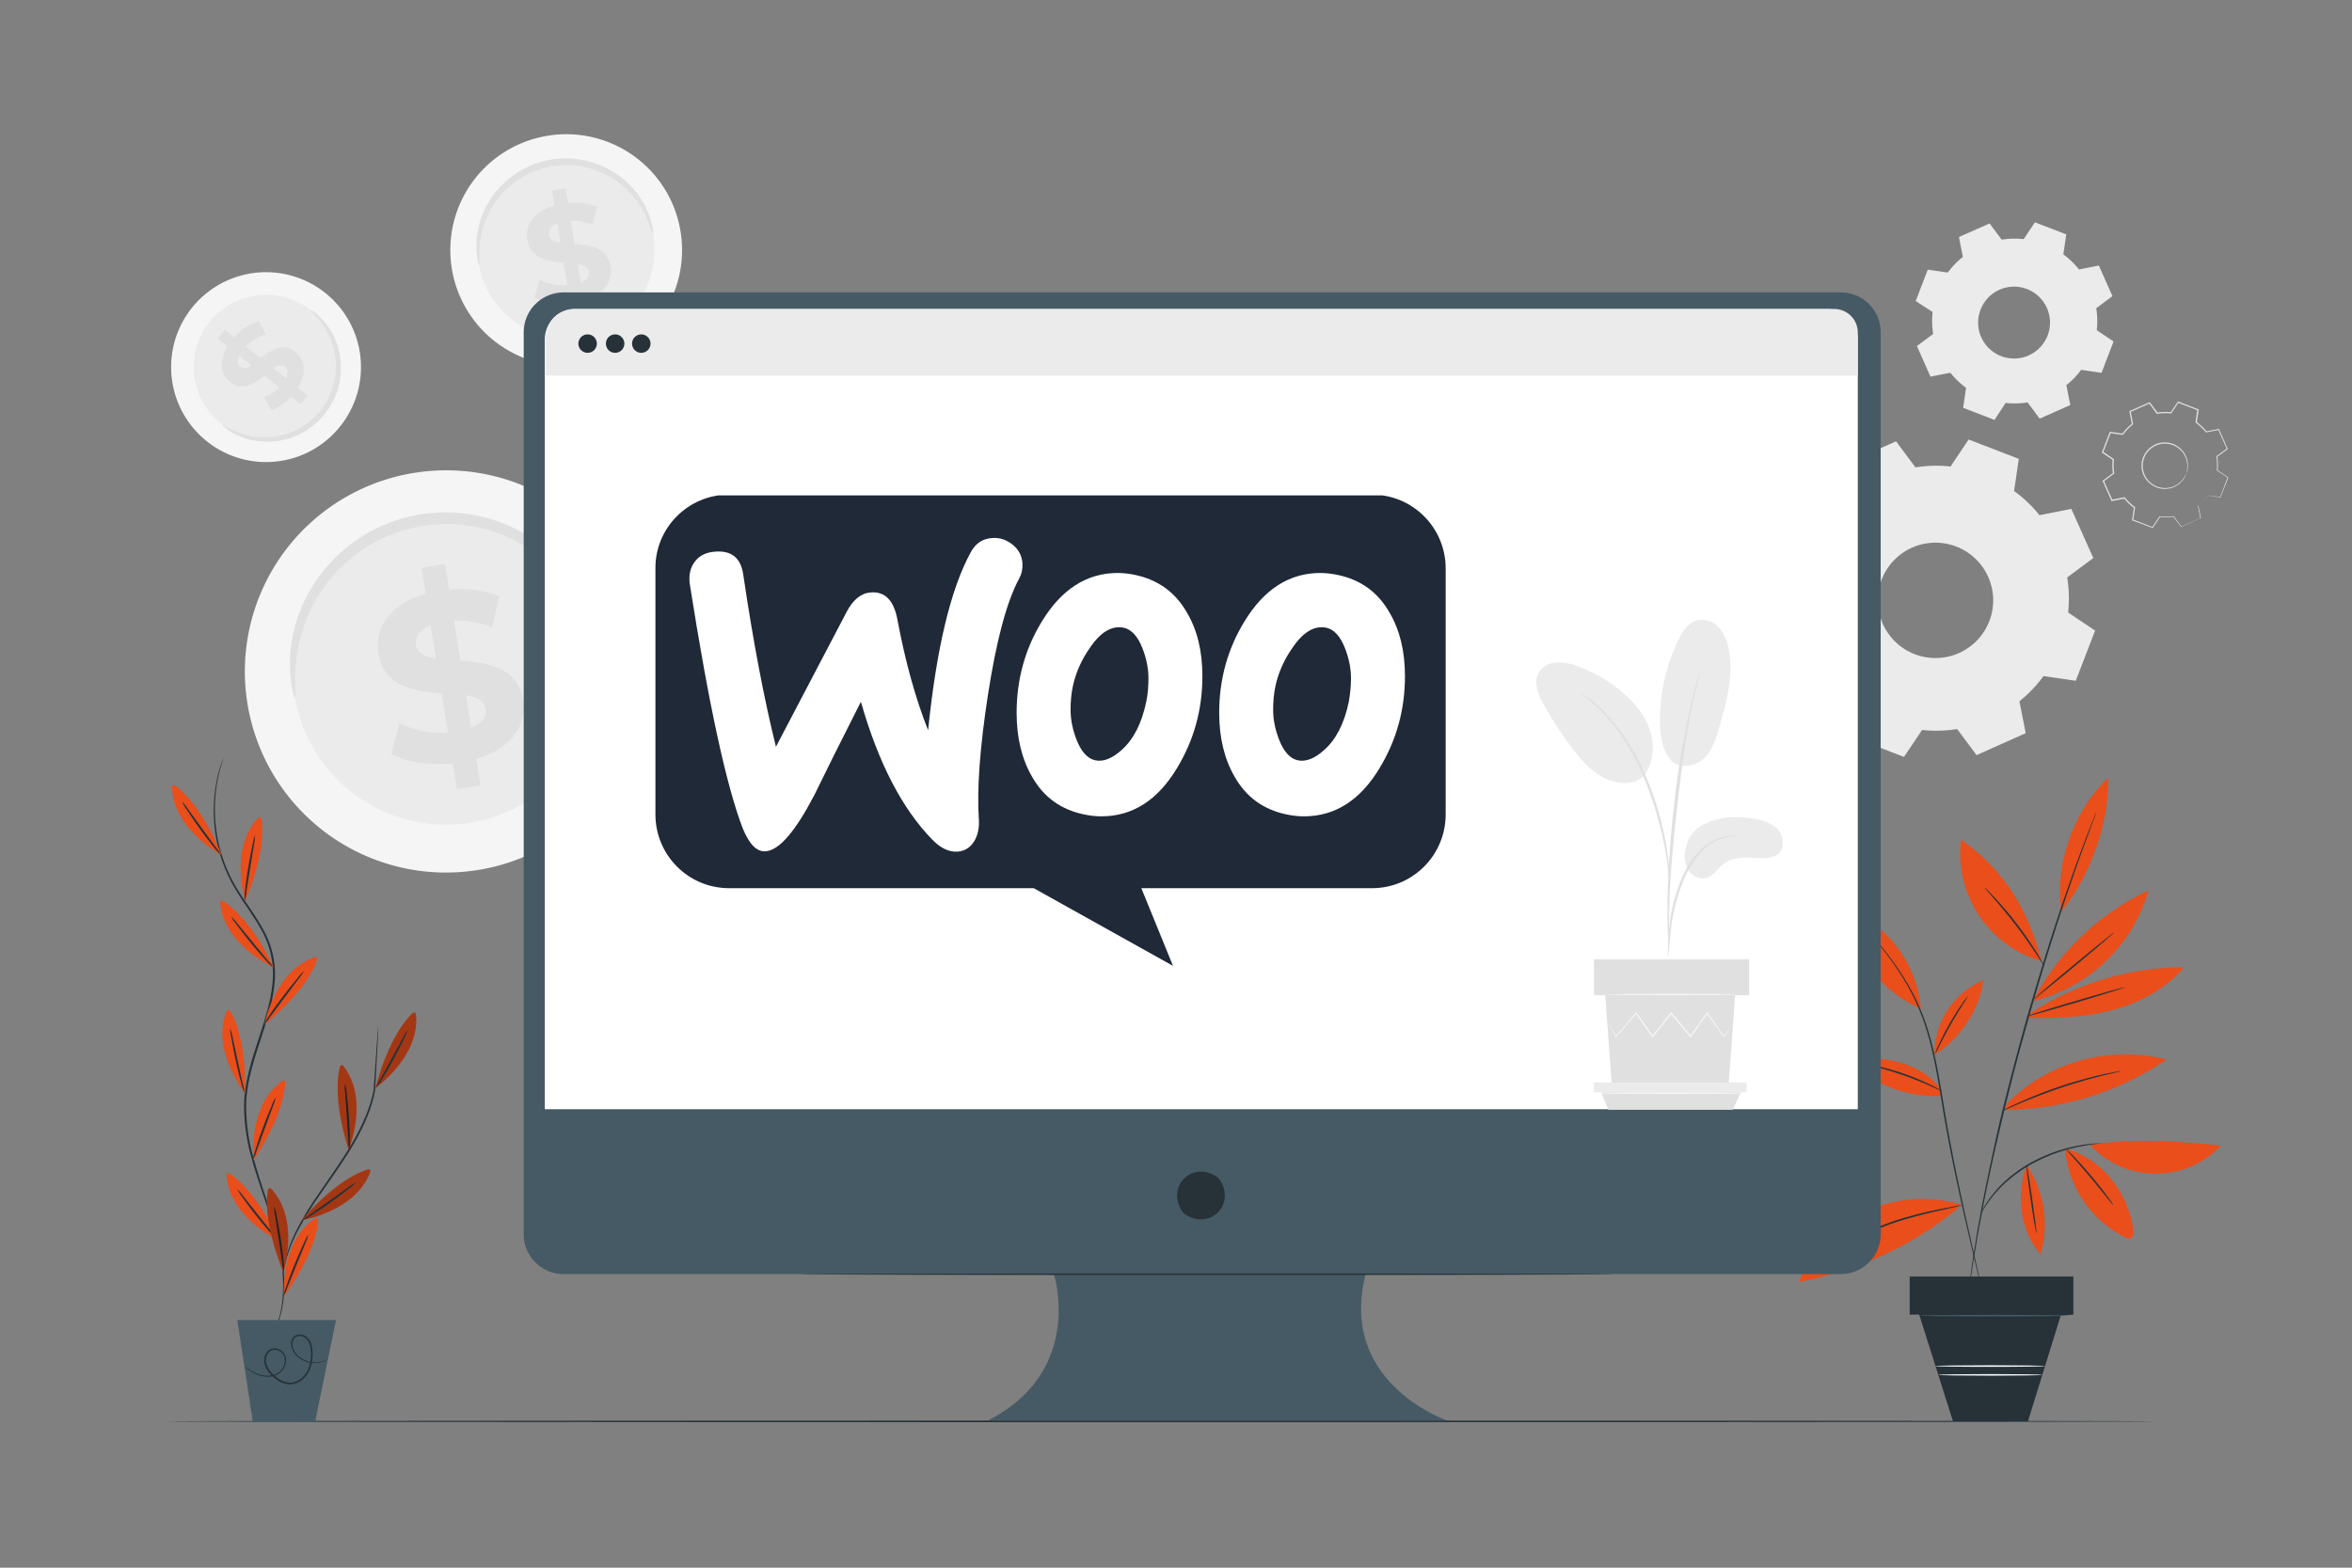 <svg width="750" height="500" fill="none" xmlns="http://www.w3.org/2000/svg"><rect width="100%" height="100%" fill="#808080" stroke="none"/><path d="M697.139 151.13a5.345 5.345 0 01-.78 1.62 7.327 7.327 0 01-7.34 3.08 7.383 7.383 0 01-3.55-1.69 7.085 7.085 0 01-1.4-1.62 6.856 6.856 0 01-.91-2 7.413 7.413 0 013.18-8.24 6.998 6.998 0 012-.91 7.43 7.43 0 013.037-.183 7.422 7.422 0 012.853 1.053 7.328 7.328 0 013.38 7.21 5.369 5.369 0 01-.51 1.72s.22-.61.35-1.74a7.276 7.276 0 00-1.07-4.6 7.093 7.093 0 00-5.92-3.33 6.663 6.663 0 00-2 .26 6.811 6.811 0 00-1.93.86 7.057 7.057 0 00-3 7.79 6.83 6.83 0 00.86 1.94 6.528 6.528 0 001.31 1.54 7.133 7.133 0 006.63 1.5 7.214 7.214 0 003.87-2.69c.69-.97.89-1.59.94-1.57z" fill="#E0E0E0"/><path d="M704.001 158h.25l.77.1 3 .4-.07.05c.61-1.63 1.42-3.76 2.39-6.34v.13l-3.4-2.27h-.06V150a16.27 16.27 0 00-.12-4.38v-.08l.06-.05 3.28-2.46v.18l-2.76-6.18.18.09-4 .8h-.1l-.07-.08a16.603 16.603 0 00-3.17-3l-.09-.06v-.11c.18-1.25.38-2.64.58-4l.12.2-6.32-2.43.23-.07-2.28 3.4-.06.1h-.12a16.451 16.451 0 00-4.36.11h-.12l-.08-.1-2.44-3.28.24.07-6.19 2.75.12-.23.79 4v.13l-.1.08a16.084 16.084 0 00-3 3.15l-.2.09h-.51l-.51-.07-1-.15-2-.3.22-.13c-.82 2.14-1.64 4.25-2.44 6.32l-.07-.24 3.39 2.28.11.07v.12a16.284 16.284 0 00.11 4.36v.12l-.1.07-3.28 2.45.06-.24c.94 2.11 1.85 4.18 2.74 6.19l-.21-.11 4-.79h.12l.07.09a16.616 16.616 0 003.15 3l.09.06v.11c-.21 1.39-.41 2.73-.6 4l-.11-.18 6.31 2.45-.19.06 2.29-3.4.05-.07h.09c1.458.159 2.93.126 4.38-.1h.08l.05.06 2.43 3.29h-.14l6.2-2.72-.06.1c-.3-1.61-.55-2.92-.76-4a16.877 16.877 0 002.39-2.3l.52-.63c.053-.149.13-.287.23-.41l-.15.23c-.1.15-.27.37-.5.65a15.72 15.72 0 01-2.35 2.37v-.07c.22 1.1.49 2.41.82 4v.08h-.07l-6.17 2.77h-.09l-.06-.08-2.43-3.15h.13a16.75 16.75 0 01-4.45.13l.14-.07-2.27 3.41-.07.1h-.12l-6.36-2.37h-.12v-.14c.19-1.31.38-2.66.58-4l.07.17a16.749 16.749 0 01-3.23-3.08l.18.07-4 .8h-.15l-.06-.14-2.75-6.19-.07-.15.13-.09 3.28-2.45-.08.19a16.615 16.615 0 01-.11-4.46l.09.19-3.4-2.28-.14-.09.06-.16c.8-2.073 1.61-4.18 2.43-6.32l.06-.15h.17l2 .3 1 .15.51.07h.55l-.2.09a16.714 16.714 0 013.08-3.24l-.07.2-.79-4v-.17l.15-.06 6.2-2.75.15-.06.09.13 2.45 3.28-.2-.08a16.855 16.855 0 014.47-.1l-.19.08 2.29-3.39.08-.13.15.05 6.31 2.45.14.05v.15c-.21 1.41-.41 2.79-.6 4l-.07-.17c1.21.881 2.296 1.92 3.23 3.09l-.17-.07 4-.78h.13v.12l2.73 6.2v.11l-.09.07-3.27 2.42.05-.13a17.1 17.1 0 01.1 4.44l-.06-.11 3.39 2.29.07.05v.08c-1 2.57-1.84 4.69-2.47 6.3h-.08l-3-.48-.77-.13-.23-.04z" fill="#E0E0E0"/><path fill-rule="evenodd" clip-rule="evenodd" d="M663.721 117.85a26.38 26.38 0 01-4.8 5l1.25 6.33-9.77 4.34-3.85-5.18c-2.315.37-4.67.427-7 .17l-3.55 5.41-10-3.85.93-6.38a26.163 26.163 0 01-5-4.81l-6.34 1.25-4.33-9.76 5.18-3.86a26.597 26.597 0 01-.18-7l-5.38-3.51 3.84-10 6.39.93a26.395 26.395 0 014.8-5l-1.25-6.34 9.77-4.33 3.86 5.18a26.117 26.117 0 017-.17l3.6-5.36 10 3.84-.94 6.38a26.525 26.525 0 015 4.81l6.33-1.25 4.33 9.76-5.17 3.86c.37 2.315.428 4.67.17 7l5.36 3.6-3.84 10-6.39-.93-.02-.13zM652.941 107a11.46 11.46 0 10-21.395-8.224A11.46 11.46 0 00652.941 107zm-1.28 108.58a41.754 41.754 0 01-7.71 8.09l2 10.17-15.67 7-6.2-8.32a41.71 41.71 0 01-11.17.29l-5.77 8.6-16-6.17 1.5-10.24a41.989 41.989 0 01-8.09-7.71l-10.17 2-7-15.67 8.31-6.2a41.708 41.708 0 01-.28-11.17l-8.61-5.77 6.17-16 10.25 1.5a41.748 41.748 0 017.71-8.1l-2-10.17 15.68-6.95 6.19 8.31a42.2 42.2 0 0111.18-.28l5.77-8.61 16 6.17-1.5 10.25a41.989 41.989 0 018.09 7.71l10.17-2 7 15.67-8.32 6.19a42.2 42.2 0 01.29 11.18l8.6 5.77-6.17 16-10.25-1.5v-.04zm-17.31-17.48a18.395 18.395 0 00-4.483-19.949 18.399 18.399 0 10-19.297 30.499 18.397 18.397 0 0023.78-10.55z" fill="#EBEBEB"/><path d="M217.1 74.37a36.947 36.947 0 01-38.424 42.298 36.952 36.952 0 01-22.873-64.346A36.953 36.953 0 01175.23 43.2a36.9 36.9 0 0141.87 31.17z" fill="#F5F5F5"/><path d="M208.4 75.63a28.154 28.154 0 01-13.407 28.287 28.164 28.164 0 01-31.263-1.58 28.164 28.164 0 01-10.488-29.495A28.168 28.168 0 01176.49 51.88a28.13 28.13 0 0131.91 23.75z" fill="#EBEBEB"/><path d="M208.261 74.76c-.17 0-.46-1.17-1.22-3.24a30.013 30.013 0 00-4.46-8.08 28.104 28.104 0 00-10.58-8.33 26.697 26.697 0 00-3.67-1.35 25.693 25.693 0 00-4-.85 27.844 27.844 0 00-4.21-.25 31.719 31.719 0 00-4.32.42 30.205 30.205 0 00-4.21 1.1 27.309 27.309 0 00-3.87 1.68 25.13 25.13 0 00-3.43 2.14 26.207 26.207 0 00-3 2.53 28.377 28.377 0 00-4.47 5.69 29.251 29.251 0 00-2.57 5.78 29.828 29.828 0 00-1.4 9.11c0 2.2.14 3.43 0 3.46-.14.03-.55-1.16-.81-3.42a26.036 26.036 0 01.77-9.58 28.341 28.341 0 017.12-12.44 28.604 28.604 0 016.81-5.13 29.926 29.926 0 014.16-1.85 28.913 28.913 0 0113.75-1.33 26.86 26.86 0 014.28 1 28.23 28.23 0 013.92 1.52 29.461 29.461 0 016.47 4.24 28.444 28.444 0 014.49 5 26.02 26.02 0 014 8.73c.56 2.17.58 3.43.45 3.45z" fill="#E0E0E0"/><path d="M186.1 95.84l.78 4.85-4.33.69-.75-4.71c-4.32.42-8.65-.26-11.32-1.74l1.52-5.66a17.602 17.602 0 008.89 1.73l-1.16-7.22c-5-.4-10.6-1.14-11.59-7.32-.73-4.59 2-9 8.67-10.93l-.77-4.8 4.33-.69.75 4.71a19.7 19.7 0 019.2 1.24L189 71.65a17.998 17.998 0 00-7-1.19l1.17 7.35c5 .36 10.51 1.11 11.49 7.21.76 4.5-1.9 8.92-8.56 10.82zm-7.38-18.42l-1-6.14c-2.21.89-2.91 2.29-2.68 3.72.23 1.43 1.68 2.12 3.68 2.42zm9.1 9.23c-.24-1.51-1.62-2.13-3.59-2.48l1 6c2.04-.86 2.77-2.17 2.59-3.52z" fill="#E0E0E0"/><path d="M205.67 204.77a64.136 64.136 0 01-30.535 64.434 64.142 64.142 0 01-93.35-33.566A64.138 64.138 0 01133 150.68a64.06 64.06 0 0172.67 54.09z" fill="#F5F5F5"/><path d="M190.569 207a48.88 48.88 0 11-55.38-41.23 48.828 48.828 0 0155.38 41.23z" fill="#EBEBEB"/><path d="M190.34 205.46c-.29 0-.81-2-2.13-5.64a51.885 51.885 0 00-7.73-14 50.397 50.397 0 00-7.68-7.82 49.427 49.427 0 00-10.68-6.6 44.54 44.54 0 00-6.37-2.35 45.384 45.384 0 00-6.92-1.47 46.408 46.408 0 00-7.31-.43 52.263 52.263 0 00-7.51.73 51.516 51.516 0 00-7.3 1.9 47.08 47.08 0 00-6.72 2.91 45.944 45.944 0 00-6 3.77 45.272 45.272 0 00-5.17 4.4 49.02 49.02 0 00-7.75 9.87 50.314 50.314 0 00-4.51 10 52.128 52.128 0 00-2.43 15.81c0 3.83.24 6 0 6s-1-2-1.4-5.94A45.21 45.21 0 0194 200a48.941 48.941 0 0112.36-21.58 46.465 46.465 0 015.47-4.83 46.962 46.962 0 016.4-4.13 50.665 50.665 0 017.23-3.21 50.51 50.51 0 0116-2.83c2.64-.035 5.278.139 7.89.52a49.996 49.996 0 0114.23 4.33 48.931 48.931 0 0119 16 45.09 45.09 0 017 15.16c.95 3.8.97 5.99.76 6.03z" fill="#E0E0E0"/><path d="M151.861 242.05l1.35 8.41-7.5 1.2-1.31-8.18c-7.51.74-15-.44-19.65-3l2.66-9.82a30.646 30.646 0 0015.41 3l-2-12.54c-8.65-.69-18.4-2-20.12-12.71-1.28-8 3.41-15.71 15.05-19l-1.33-8.33 7.51-1.21 1.3 8.19c5.71-.45 11.42.17 16 2.13l-2.27 9.84a31.183 31.183 0 00-12.15-2.03l2 12.76c8.65.62 18.25 1.93 19.94 12.51 1.25 7.8-3.33 15.47-14.89 18.78zm-12.81-32l-1.71-10.66c-3.83 1.54-5.06 4-4.66 6.45.4 2.45 2.9 3.72 6.37 4.24v-.03zm15.81 16c-.43-2.63-2.83-3.7-6.24-4.31l1.66 10.35c3.62-1.37 4.96-3.59 4.58-5.99v-.05z" fill="#E0E0E0"/><path d="M65.75 140.58a30.272 30.272 0 01-.214-46.817 30.27 30.27 0 0142.744 42.467 30.215 30.215 0 01-32.107 9.874 30.224 30.224 0 01-10.423-5.524z" fill="#F5F5F5"/><path d="M70.3 135a23.068 23.068 0 01-.153-35.679 23.07 23.07 0 0132.573 32.369 22.994 22.994 0 01-15.523 8.387A22.991 22.991 0 0170.3 135z" fill="#EBEBEB"/><path d="M70.86 135.46c.09-.12.94.45 2.54 1.28a24.712 24.712 0 007.16 2.41 23.13 23.13 0 0011-.82 23.421 23.421 0 005.84-2.91 21.96 21.96 0 002.681-2.18 24.12 24.12 0 002.38-2.65 24.653 24.653 0 001.94-3 21.992 21.992 0 001.4-3.16c.382-1.048.68-2.125.89-3.22.212-1.048.343-2.111.39-3.18a23.002 23.002 0 00-.45-5.9 23.387 23.387 0 00-1.63-4.93 24.793 24.793 0 00-4.19-6.28c-1.22-1.33-2-2-1.9-2.11.9.365 1.711.917 2.38 1.62a21.293 21.293 0 014.83 6.22 23.2 23.2 0 011.94 5.15c.771 3.185.87 6.495.29 9.72a23.218 23.218 0 01-2.41 6.9 24.67 24.67 0 01-2.08 3.23 24.979 24.979 0 01-2.57 2.85 24.487 24.487 0 01-2.91 2.34 22.678 22.678 0 01-3.12 1.78c-1.036.5-2.109.918-3.21 1.25a23.16 23.16 0 01-11.73.5 21.382 21.382 0 01-7.27-3c-1.54-1.08-2.25-1.83-2.19-1.91z" fill="#E0E0E0"/><path d="M72.58 110.45L69.43 108l2.23-2.81 3.07 2.43a16.997 16.997 0 017.79-5.22l2.21 4.26a14.548 14.548 0 00-6.32 3.88l4.69 3.72c3.24-2.52 7-5.18 11.06-2 3 2.37 3.82 6.56.81 11.4l3.12 2.48-2.23 2.81-3.06-2.43a16.334 16.334 0 01-6.24 4.35l-2.35-4.15a14.873 14.873 0 004.88-3.14l-4.78-3.79c-3.21 2.54-7 5.14-10.93 2-2.93-2.36-3.76-6.5-.8-11.34zm14.66 7l4 3.17c.84-1.76.49-3-.43-3.73-.92-.73-2.2-.32-3.57.6v-.04zM76.63 117c1 .78 2.16.39 3.54-.49l-3.88-3.07c-.8 1.61-.56 2.81.34 3.56z" fill="#E0E0E0"/><path d="M686.469 453.34c0 .14-141.7.26-316.45.26s-316.49-.12-316.49-.26 141.67-.26 316.49-.26c174.82 0 316.45.12 316.45.26zM86.61 426.4c.047-.159.111-.313.19-.46.15-.33.36-.76.62-1.32a33.992 33.992 0 001.82-5.28c1.2-4.7 1.62-11.87-.16-20.4a109.371 109.371 0 00-3.78-13.7c-1.6-4.86-3.46-10-5-15.6a60.351 60.351 0 01-2.46-17.93c.23-6.35 2.11-12.68 4.17-19s4.2-12.49 4.83-18.7a28.46 28.46 0 00-3.42-17.26c-2.74-5-6.18-9.34-8.75-13.81a48.112 48.112 0 01-5.26-13.27 49.4 49.4 0 01-.33-20.56 38.375 38.375 0 012.14-7.27 2 2 0 01-.12.49c-.11.34-.25.8-.44 1.39a51.06 51.06 0 00-1.33 5.44 50 50 0 00.53 20.41 47.861 47.861 0 005.28 13.1c2.57 4.41 6 8.7 8.81 13.8a29 29 0 013.55 17.63c-.64 6.31-2.79 12.52-4.84 18.83-2.05 6.31-3.93 12.56-4.16 18.8a60.114 60.114 0 002.4 17.75c1.49 5.55 3.33 10.71 4.91 15.59a108.94 108.94 0 013.73 13.78c1.73 8.59 1.23 15.84-.06 20.55a31.304 31.304 0 01-1.94 5.28c-.29.54-.51 1-.68 1.29-.072.15-.155.294-.25.43z" fill="#263238"/><path d="M78.19 287.37s-5.19-16.72 4.15-26.51a.576.576 0 01.86.003.58.58 0 01.14.287c.49 2.76 1.12 11.17-5.15 26.22z" fill="#E94E1B"/><path d="M81.32 266.43a15.27 15.27 0 01-.35 3.09c-.35 2.12-.75 4.62-1.2 7.37-.45 2.75-.83 5.25-1.17 7.37a15.808 15.808 0 01-.55 3.05 13 13 0 01.09-3.1c.18-1.91.51-4.54 1-7.43.49-2.89 1-5.48 1.38-7.35.155-1.026.423-2.032.8-3z" fill="#263238"/><path d="M84.33 326.79s3.19-17.22 16.06-21.49a.578.578 0 01.748.406.588.588 0 01-.008.314c-.85 2.68-4.23 10.4-16.8 20.77z" fill="#E94E1B"/><path d="M96.88 309.75a15.002 15.002 0 01-1.75 2.56l-4.5 6-4.48 6a16.893 16.893 0 01-1.92 2.44c.402-.959.919-1.866 1.54-2.7 1-1.61 2.57-3.78 4.34-6.1s3.42-4.39 4.66-5.85a13.524 13.524 0 012.11-2.35z" fill="#263238"/><path d="M80.85 370s-1.94-17.42 9.15-25.24a.583.583 0 01.607-.044.579.579 0 01.312.524c-.06 2.76-1.05 11.17-10.07 24.76z" fill="#E94E1B"/><path d="M87.92 350a15.859 15.859 0 01-.94 3l-2.57 7-2.56 7a17.488 17.488 0 01-1.12 2.89c.1-1.024.33-2.032.68-3 .53-1.84 1.37-4.36 2.38-7.1 1.01-2.74 2-5.19 2.76-6.95a13.26 13.26 0 011.37-2.84z" fill="#263238"/><path d="M90.54 413.44s-1.32-17.47 9.999-24.88a.578.578 0 01.9.5c-.1 2.8-1.39 11.13-10.9 24.38z" fill="#E94E1B"/><path d="M98.319 393.75a15.702 15.702 0 01-1 2.93c-.82 2-1.77 4.33-2.83 6.91l-2.8 6.92a17.23 17.23 0 01-1.23 2.84 13.37 13.37 0 01.79-3c.6-1.82 1.52-4.31 2.64-7 1.12-2.69 2.18-5.12 3-6.85a14.21 14.21 0 011.43-2.75z" fill="#263238"/><path d="M70.67 272.68S55.15 264.57 54.85 251a.578.578 0 01.602-.596c.106.004.21.037.298.096 2.31 1.62 8.7 7.11 14.92 22.18z" fill="#E94E1B"/><path d="M58.07 255.68a15.36 15.36 0 011.93 2.43l4.38 6.05 4.39 6a16.89 16.89 0 011.77 2.55 12.81 12.81 0 01-2.13-2.26c-1.23-1.47-2.85-3.57-4.56-5.94-1.71-2.37-3.19-4.56-4.23-6.17a13.857 13.857 0 01-1.55-2.66z" fill="#263238"/><path d="M87.34 308.58s-16-7.15-17.11-20.66a.58.58 0 01.87-.55c2.4 1.45 9.12 6.55 16.24 21.21z" fill="#E94E1B"/><path d="M73.73 292.37a16.457 16.457 0 012.08 2.31l4.73 5.77c1.78 2.15 3.39 4.1 4.75 5.76a15.703 15.703 0 011.92 2.44 13.837 13.837 0 01-2.21-2.13c-1.32-1.4-3.07-3.39-4.91-5.65-1.84-2.26-3.47-4.36-4.6-5.91a13.675 13.675 0 01-1.76-2.59z" fill="#263238"/><path d="M78.14 348.62s-11-13.65-5.82-26.18a.575.575 0 01.471-.339.581.581 0 01.53.239c1.5 2.39 5.16 9.98 4.82 26.28z" fill="#E94E1B"/><path d="M73.41 328c.362.972.63 1.977.8 3 .45 2.1 1 4.57 1.58 7.3.58 2.73 1.14 5.19 1.61 7.29.288.98.489 1.984.6 3a12.902 12.902 0 01-1-2.93c-.54-1.84-1.19-4.41-1.8-7.26-.61-2.85-1.1-5.46-1.4-7.35a13.934 13.934 0 01-.39-3.05z" fill="#263238"/><path d="M89 395.74s-15.87-7.42-16.77-20.94a.58.58 0 01.89-.54c2.39 1.49 9.02 6.74 15.88 21.48z" fill="#E94E1B"/><path d="M75.68 379.31a15.19 15.19 0 012 2.34l4.64 5.85 4.68 5.84a17.21 17.21 0 011.88 2.46 12.318 12.318 0 01-2.23-2.16c-1.3-1.42-3-3.44-4.82-5.73-1.82-2.29-3.39-4.42-4.49-6a14.263 14.263 0 01-1.66-2.6zm44.939-52.43c.015.13.015.261 0 .39v1.12c0 1.05-.11 2.47-.19 4.25-.2 3.73-.49 8.93-.83 15.16-1.13 6.33-4.36 13.36-8.7 20.18-3.18 5-6.51 9.59-9.39 13.84a97.317 97.317 0 00-7 11.63 48.822 48.822 0 00-3.3 8.54c-.28 1.05-.49 1.86-.61 2.42a4.275 4.275 0 01-.23.84c.004-.292.038-.584.1-.87.08-.56.25-1.39.5-2.45a44.68 44.68 0 013.12-8.68 92.544 92.544 0 017-11.77c2.86-4.28 6.17-8.85 9.34-13.85 4.31-6.79 7.52-13.7 8.7-19.94.44-6.22.8-11.42 1.07-15.15.14-1.76.25-3.18.34-4.23 0-.45.08-.81.11-1.12.03-.31-.05-.31-.03-.31z" fill="#263238"/><path d="M111.17 366.71s6.72-16.17-1.73-26.77a.584.584 0 00-.56-.198.59.59 0 00-.44.398c-.76 2.7-2.15 11.02 2.73 26.57z" fill="#E94E1B"/><path d="M109.999 345.58c.288.998.466 2.024.53 3.06.24 1.9.51 4.54.71 7.45.2 2.91.31 5.56.31 7.48a12.207 12.207 0 01-.19 3.1 17.398 17.398 0 01-.27-3.09c-.15-2.14-.31-4.66-.5-7.44-.19-2.78-.37-5.31-.52-7.45a15.323 15.323 0 01-.07-3.11z" fill="#263238"/><path d="M111.17 366.71s6.72-16.17-1.73-26.77a.584.584 0 00-.56-.198.59.59 0 00-.44.398c-.76 2.7-2.15 11.02 2.73 26.57z" fill="#000" opacity=".3"/><path d="M90.36 405.69s5.39-16.67-3.9-26.54a.566.566 0 00-.59-.182.567.567 0 00-.41.462c-.52 2.75-1.23 11.15 4.9 26.26z" fill="#E94E1B"/><path d="M87.43 384.73a13.7 13.7 0 01.78 3c.39 1.88.87 4.48 1.31 7.37.44 2.89.76 5.52.91 7.43.147 1.03.17 2.074.07 3.11a16.456 16.456 0 01-.53-3.06c-.31-2.13-.69-4.62-1.1-7.38-.41-2.76-.8-5.26-1.12-7.39a15.394 15.394 0 01-.32-3.08z" fill="#263238"/><path d="M90.36 405.69s5.39-16.67-3.9-26.54a.566.566 0 00-.59-.182.567.567 0 00-.41.462c-.52 2.75-1.23 11.15 4.9 26.26z" fill="#000" opacity=".3"/><path d="M119.73 347s14.35-10.05 12.9-23.52a.578.578 0 00-.708-.546.58.58 0 00-.292.166c-2.05 1.83-7.63 8.1-11.9 23.9z" fill="#E94E1B"/><path d="M119.73 347s14.35-10.05 12.9-23.52a.578.578 0 00-.708-.546.58.58 0 00-.292.166c-2.05 1.83-7.63 8.1-11.9 23.9z" fill="#000" opacity=".3"/><path d="M130 328.46a13.872 13.872 0 01-1.19 2.87c-.82 1.73-2 4.09-3.39 6.66-1.39 2.57-2.73 4.86-3.76 6.48a12.786 12.786 0 01-1.82 2.52c.39-.957.866-1.877 1.42-2.75l3.58-6.56 3.56-6.56a15.18 15.18 0 011.6-2.66z" fill="#263238"/><path d="M96.15 389.17s17.3-2.7 21.94-15.44a.58.58 0 00-.7-.76c-2.7.77-10.52 3.92-21.24 16.2z" fill="#E94E1B"/><path d="M96.15 389.17s17.3-2.7 21.94-15.44a.58.58 0 00-.7-.76c-2.7.77-10.52 3.92-21.24 16.2z" fill="#000" opacity=".3"/><path d="M113.54 377.11a14.95 14.95 0 01-2.33 2.05c-1.5 1.19-3.61 2.79-6 4.49-2.39 1.7-4.58 3.16-6.22 4.16a12.799 12.799 0 01-2.75 1.46 16.652 16.652 0 012.5-1.85l6.09-4.31 6.09-4.32a14.52 14.52 0 012.62-1.68z" fill="#263238"/><path d="M75.67 421.01l4.97 32.56 19.82-.03 6.68-32.53H75.67z" fill="#455A64"/><path d="M104.229 433.57s0 .05-.17.12a3.834 3.834 0 01-.52.3 7.334 7.334 0 01-2.21.66 8.154 8.154 0 01-3.65-.34 7.666 7.666 0 01-3.92-2.85 5.521 5.521 0 01-.92-2.72 2.997 2.997 0 011.35-2.8 3.206 3.206 0 013.32.27 4.9 4.9 0 011.9 3c.26 1.208.344 2.448.25 3.68a12.478 12.478 0 01-.81 3.76 8.215 8.215 0 01-2.3 3.28 6.349 6.349 0 01-3.81 1.59 6.936 6.936 0 01-4-1.15 12.004 12.004 0 01-3-2.67 6.571 6.571 0 01-1.5-3.58 4.144 4.144 0 011.41-3.45 3.187 3.187 0 013.51-.21 3.751 3.751 0 012 2.65 5.083 5.083 0 01-2.51 5.15 6.915 6.915 0 01-4.78.69 10.587 10.587 0 01-3.41-1.33 18.186 18.186 0 01-1.91-1.29 3.799 3.799 0 01-.61-.52c.236.124.46.268.67.43.44.29 1.08.72 2 1.2 1.058.582 2.203.991 3.39 1.21a6.748 6.748 0 004.54-.73 4.708 4.708 0 002.26-4.73 3.317 3.317 0 00-1.8-2.32 2.729 2.729 0 00-3 .18 3.66 3.66 0 00-1.2 3 5.999 5.999 0 001.4 3.28 11.475 11.475 0 002.83 2.54 6.443 6.443 0 003.68 1.13 5.908 5.908 0 003.49-1.46 7.75 7.75 0 002.16-3.07c.446-1.149.71-2.36.78-3.59.095-1.181.021-2.37-.22-3.53a4.38 4.38 0 00-1.68-2.71 2.759 2.759 0 00-2.83-.28 2.558 2.558 0 00-1.15 2.39 5.16 5.16 0 00.82 2.53 7.4 7.4 0 003.7 2.77 8.005 8.005 0 003.52.42 9.156 9.156 0 002.93-.9z" fill="#263238"/><path d="M639.999 351.92a53.387 53.387 0 0150.9-14 92.66 92.66 0 01-51.46 16.08m17.86-63.21c-2.12-15 3.71-31.87 14.94-42.77.37 14.86-5.91 31.59-14.94 42.77zm-8.979 28.33A80.12 80.12 0 01685.1 284a50.499 50.499 0 01-36.92 35.31m-1.721 5.28c9.06.25 18.23-.06 27-2.38s17.15-6.78 23-13.71a90.146 90.146 0 00-49.83 15.21m4.43-17.13c-4.6-17.23-12.18-29.15-25.73-38.81a35.816 35.816 0 005.699 24.156 35.815 35.815 0 0020.031 14.654zM616.87 336.3a25.496 25.496 0 0115.49-23.62c-.75 8.9-7.74 19.19-15.49 23.62zm-4.329-14.53a37.996 37.996 0 00-7.72-19.843 37.994 37.994 0 00-17.18-12.577c3.13 14.4 11.45 26.39 24.9 32.42zm6.519 25.79c-3.19-4.57-8.41-7.41-13.8-8.82-5.39-1.41-11-1.54-16.61-1.66a38.818 38.818 0 0030 12.49m6.88 34.72a42.551 42.551 0 00-51.94 24.61c18.87-3.58 37.49-12 51.94-24.61zm20.71-12.76c-3.13 9.26-2.53 20.46 4.44 28.45a33.995 33.995 0 00-4.44-28.45zm12.24-5.15a34.86 34.86 0 0019.25 28.28 2.14 2.14 0 001.7.28c.85-.34.93-1.5.83-2.41-1.37-11.87-10.16-23.35-21.78-26.15zm8-1.2a28.574 28.574 0 0041.75.21c-13.27-1.45-28.59-2.42-41.75-.21z" fill="#E94E1B"/><path d="M668.46 259.07a1.676 1.676 0 01-.12.39l-.4 1.12c-.38 1-.92 2.46-1.6 4.3-.68 1.84-1.54 4.15-2.5 6.82-.48 1.33-1 2.75-1.54 4.26l-1.65 4.8c-2.35 6.72-5 14.79-7.78 23.77-2.78 8.98-5.68 18.93-8.54 29.41-2.86 10.48-5.32 20.54-7.45 29.71-2.13 9.17-3.85 17.47-5.13 24.48-.33 1.75-.65 3.41-.94 5-.29 1.59-.52 3.07-.76 4.46-.48 2.79-.89 5.19-1.17 7.16-.28 1.97-.53 3.47-.7 4.54-.08.49-.14.88-.19 1.17-.05.29-.08.4-.08.4a2.056 2.056 0 010-.4c0-.29.08-.69.14-1.19.14-1.06.35-2.59.6-4.55s.63-4.38 1.09-7.17c.22-1.4.46-2.89.72-4.48.26-1.59.59-3.25.91-5 1.24-7 3-15.32 5-24.51 2-9.19 4.6-19.24 7.42-29.74 2.82-10.5 5.79-20.43 8.58-29.42 2.79-8.99 5.49-17 7.89-23.75l1.69-4.79c.56-1.5 1.08-2.92 1.58-4.25 1-2.66 1.83-4.94 2.57-6.79.74-1.85 1.29-3.26 1.69-4.26l.45-1.11c.16-.25.21-.38.22-.38z" fill="#263238"/><path d="M595.561 297s.08.07.23.21l.63.67c.56.59 1.36 1.48 2.36 2.64a93.181 93.181 0 017.82 10.48 70.155 70.155 0 018.17 17.48c2.19 7 3.55 14.87 4.9 23.14 2.7 16.55 6 31.37 8.41 42.09 1.2 5.34 2.18 9.66 2.87 12.69.33 1.48.58 2.64.77 3.46.07.37.14.67.18.9.028.101.044.205.05.31a1.51 1.51 0 01-.1-.3c-.06-.23-.14-.52-.23-.89-.21-.82-.5-2-.86-3.43-.73-3-1.76-7.34-3-12.66-2.49-10.7-5.86-25.52-8.56-42.09-1.35-8.27-2.7-16.15-4.85-23.08a70.476 70.476 0 00-8-17.43 99.233 99.233 0 00-7.66-10.48c-1-1.19-1.75-2.09-2.28-2.7l-.6-.7a1.618 1.618 0 01-.25-.31zm74.879 67.61a1.55 1.55 0 01-.48.09l-1.37.15-1 .1-1.18.18c-.84.12-1.8.25-2.85.48l-1.64.33-1.77.44c-1.23.28-2.5.73-3.85 1.14a56.152 56.152 0 00-8.4 3.7 47.123 47.123 0 00-7.54 5.24 35.003 35.003 0 00-2.89 2.77 31.915 31.915 0 00-2.29 2.64 27.517 27.517 0 00-1.69 2.33c-.428.59-.815 1.208-1.16 1.85l-.71 1.19a1.837 1.837 0 01-.27.4c.038-.158.098-.309.18-.45l.63-1.24c.312-.661.677-1.296 1.09-1.9a24.707 24.707 0 011.65-2.4 28.538 28.538 0 012.26-2.71 37.238 37.238 0 012.89-2.84 46.362 46.362 0 017.6-5.32 54.267 54.267 0 018.5-3.71c1.37-.4 2.65-.83 3.9-1.1l1.78-.42 1.67-.3c1.06-.21 2-.31 2.88-.4l1.18-.14h1l1.39-.06c.161-.031.325-.045.49-.04zm3.779-67.25c-.305.336-.64.644-1 .92l-2.73 2.37c-2.32 2-5.55 4.69-9.13 7.67-3.58 2.98-6.86 5.64-9.24 7.56l-2.83 2.24c-.335.29-.696.548-1.08.77.299-.342.634-.65 1-.92l2.74-2.37c2.32-2 5.55-4.7 9.13-7.67 3.58-2.97 6.85-5.64 9.23-7.56l2.84-2.24a6.381 6.381 0 011.07-.77zm3.26 17.55c0 .14-6.93 2.32-15.56 4.87-8.63 2.55-15.67 4.51-15.71 4.37-.04-.14 6.93-2.31 15.57-4.86 8.64-2.55 15.66-4.51 15.7-4.38zm-25.729-6.99a5.997 5.997 0 01-.72-1l-1.84-2.8c-1.55-2.35-3.77-5.57-6.38-9-2.61-3.43-5.14-6.41-7-8.54-.88-1-1.62-1.84-2.2-2.52a5.4 5.4 0 01-.78-1c.336.243.644.521.92.83.57.55 1.36 1.38 2.33 2.41 1.93 2.08 4.5 5 7.13 8.47 2.63 3.47 4.8 6.7 6.29 9.11.74 1.21 1.32 2.2 1.7 2.89.222.363.407.749.55 1.15zm-24.2 9.75a24.353 24.353 0 01-1.64 2.69c-1 1.63-2.45 3.91-3.91 6.48-1.46 2.57-2.7 5-3.57 6.68a23.296 23.296 0 01-1.43 2.78 16.96 16.96 0 011.15-2.94c.8-1.77 2-4.19 3.46-6.77 1.46-2.58 2.93-4.84 4.06-6.43a17.06 17.06 0 011.88-2.49z" fill="#263238"/><path d="M619.27 348a38.71 38.71 0 01-3.54-1.56c-2.18-1-5.22-2.26-8.65-3.46-3.43-1.2-6.61-2.1-8.92-2.69a38.024 38.024 0 01-3.74-1c.336 0 .672.037 1 .11.67.1 1.62.28 2.79.53a77.85 77.85 0 0117.64 6.18c1.07.53 1.93 1 2.51 1.32.325.153.631.344.91.57zm6.52 36.35c-.134.07-.28.118-.43.14l-1.26.32-4.63 1.07a154.19 154.19 0 00-15.14 4 66.803 66.803 0 00-14.12 6.64c-1.69 1.07-3 2-3.9 2.7-.445.362-.913.696-1.4 1 .092-.12.196-.231.31-.33.22-.2.53-.5 1-.86a43.607 43.607 0 013.82-2.86 62.025 62.025 0 0114.15-6.81 126.564 126.564 0 0115.23-3.87l4.67-.91c.56-.118 1.129-.195 1.7-.23zm23.57 8.95c-.14 0-1-4.87-1.85-10.92-.85-6.05-1.49-11-1.35-11 .14 0 1 4.87 1.85 10.92.85 6.05 1.49 10.98 1.35 11zm24.54-8.91a26.93 26.93 0 01-2.21-2.63c-1.33-1.65-3.16-3.93-5.24-6.4s-4-4.67-5.4-6.26a25.325 25.325 0 01-2.21-2.64c.261.17.496.375.7.61.43.41 1 1 1.77 1.78 1.47 1.53 3.44 3.71 5.53 6.19 2.09 2.48 3.88 4.79 5.14 6.5.62.86 1.12 1.56 1.45 2 .2.257.359.544.47.85zm-64.951 22.76v12.13h3.04l10.77 34.02h23.91l10.44-33.69 4.04-.33v-12.13h-52.2z" fill="#263238"/><path d="M659.13 419.61c0 .14-10.55.26-23.57.26s-23.57-.12-23.57-.26 10.55-.25 23.57-.25 23.57.11 23.57.25z" fill="#455A64"/><path d="M676.331 341.61c-.502.177-1.017.314-1.541.41l-4.19 1c-3.54.88-8.39 2.21-13.66 4s-9.939 3.65-13.289 5.09l-3.95 1.73a9.84 9.84 0 01-1.471.59 9.272 9.272 0 011.38-.77 95.1 95.1 0 013.9-1.88 138.824 138.824 0 0127-9.09c1.78-.39 3.23-.68 4.23-.85a8.218 8.218 0 011.591-.23z" fill="#263238"/><path d="M651.199 438.51c0 .14-7.41.25-16.54.25-9.13 0-16.54-.11-16.54-.25s7.4-.26 16.54-.26c9.14 0 16.54.12 16.54.26zm.931-2.82c0 .14-7.85.26-17.53.26-9.68 0-17.53-.12-17.53-.26s7.85-.25 17.53-.25c9.68 0 17.53.11 17.53.25z" fill="#FAFAFA"/><path d="M587 93.27H179.75A12.71 12.71 0 00167 106v287.66c0 3.371 1.339 6.604 3.723 8.987a12.707 12.707 0 008.987 3.723h156.35S346 437.12 315.18 453h146.16s-34.8-11.93-25.85-46.65H587a12.7 12.7 0 008.987-3.723 12.7 12.7 0 003.723-8.987V106a12.695 12.695 0 00-3.716-9A12.706 12.706 0 00587 93.27z" fill="#455A64"/><path d="M388.831 376.11c5.54 7.92-3.14 16.59-11.06 11.05a2.926 2.926 0 01-.68-.68c-5.52-7.91 3.14-16.57 11.05-11.05.265.188.498.417.69.68z" fill="#263238"/><path d="M183.421 98.58h399.29a9.701 9.701 0 019.7 9.7v245.5h-418.69v-245.5a9.7 9.7 0 019.7-9.7z" fill="#fff"/><path d="M183.2 98.54h401.69a7.519 7.519 0 017.52 7.52v13.69H174V107.7a9.154 9.154 0 019.2-9.16z" fill="#EBEBEB"/><path d="M190.319 109.59a2.942 2.942 0 01-1.814 2.716 2.942 2.942 0 01-3.204-.637 2.93 2.93 0 01-.805-1.505 2.948 2.948 0 01.167-1.699 2.946 2.946 0 012.716-1.815 2.94 2.94 0 012.94 2.94zm8.772 0a2.935 2.935 0 01-1.815 2.716 2.94 2.94 0 111.815-2.716zm8.34 0a2.943 2.943 0 01-3.514 2.884 2.946 2.946 0 01-2.31-2.31 2.94 2.94 0 115.824-.574zM514.21 406.41c0 .13-58 .24-129.43.24s-129.44-.11-129.44-.24 57.94-.25 129.44-.25 129.43.11 129.43.25z" fill="#263238"/><path d="M543.131 263c4.84-2.5 10.54-2.82 15.91-1.94 2.88.48 5.89 1.34 7.86 3.51 1.97 2.17 2.33 6 .08 7.85a7.6 7.6 0 01-5 1.25c-4.2-.05-8.87-.79-12.23 1.74-1.91 1.45-3.19 3.85-5.48 4.55a5.402 5.402 0 01-6-2.65 9.219 9.219 0 01-.67-6.83 10.4 10.4 0 015.53-7.48zm-11.08-21.44c3 4.23 8.71 2.83 11.37.25 2.66-2.58 3.8-6.32 4.82-9.88 2.35-8.14 4.71-16.69 3-25a13.896 13.896 0 00-3.19-6.79 7.285 7.285 0 00-6.87-2.29c-2.9.77-4.71 3.61-6 6.31a59.645 59.645 0 00-5.88 25.55c0 4.12.47 8.43 2.79 11.83m-8.16 6.08c3.21-3.81 3.82-9.37 2.39-14.14-1.43-4.77-4.66-8.84-8.38-12.16a45.261 45.261 0 00-15-8.85 16.198 16.198 0 00-6.75-1.15 7.087 7.087 0 00-5.66 3.43c-1.58 3-.07 6.66 1.57 9.64a113.142 113.142 0 009.85 15c3 3.81 6.34 7.57 10.84 9.29 4.5 1.72 9.18 1.52 11.57-1.61" fill="#EBEBEB"/><path d="M531.85 305.29a8.467 8.467 0 00.27-1.92c.14-1.39.31-3.15.51-5.24.256-2.579.65-5.143 1.18-7.68a58.78 58.78 0 012.79-9.07 33.637 33.637 0 014.63-8.21 17.352 17.352 0 015.86-4.87 16.381 16.381 0 014.93-1.53 9.007 9.007 0 001.91-.28 9.774 9.774 0 00-1.95 0c-1.779.14-3.519.594-5.14 1.34a17.21 17.21 0 00-6.17 4.91 32.538 32.538 0 00-4.8 8.37 56.066 56.066 0 00-2.78 9.22 64.45 64.45 0 00-1 7.78c-.17 2.23-.23 4-.26 5.27a9.1 9.1 0 00.02 1.91z" fill="#E0E0E0"/><path d="M532.211 301.26c.04-.295.04-.595 0-.89v-2.55c0-2.21 0-5.41.11-9.36.2-7.9.88-16.4 2.19-28.39 1.24-11.27 2.91-24.39 4.68-32.92.37-1.94.76-3.68 1.11-5.21.35-1.53.64-2.86.92-3.92s.44-1.83.59-2.48c.09-.285.143-.581.16-.88a3.593 3.593 0 00-.31.84c-.19.64-.44 1.44-.74 2.44s-.66 2.37-1.05 3.89-.82 3.27-1.23 5.2a290.66 290.66 0 00-4.92 30.55c-1.31 12-1.91 22.95-2 30.87 0 4 0 7.17.14 9.38.06 1 .11 1.88.15 2.55.038.299.105.594.2.88z" fill="#E0E0E0"/><path d="M532.269 280.17c.063-.889.063-1.781 0-2.67-.1-1.71-.34-4.18-.82-7.21a94.94 94.94 0 00-2.34-10.5 86.48 86.48 0 00-4.4-12.43 66.165 66.165 0 00-12.89-20.08 32.767 32.767 0 00-3-2.82c-.46-.4-.88-.79-1.29-1.1l-1.18-.81a18.59 18.59 0 00-2.24-1.44c-.13.18 3.17 2.12 7.34 6.55a70.055 70.055 0 0112.58 20 97.8 97.8 0 014.35 12.34 105.102 105.102 0 012.5 10.4c.55 3 .87 5.44 1.06 7.14.039.884.149 1.764.33 2.63zm-20.4 37.21l2.12 28.96h37.2l2.12-28.96h-41.44zm45.88-11.42h-49.47v11.42h49.47v-11.42z" fill="#E0E0E0"/><path d="M508.279 345.23v3.17h48.65v-3.17h-48.65z" fill="#EBEBEB"/><path d="M512.879 353.97l-2.27-5.57h44.55l-2.66 5.57h-39.62z" fill="#E0E0E0"/><path d="M552.62 326.84s0 .1-.18.27-.33.44-.55.74l-2.171 2.77-.099.12-.09-.12-5.32-7.37h.3l-5.24 7.42-.161.24-.19-.22-6.219-7.4h.36l-.341.43-5.56 7-.18.23-.18-.24-5.239-7.43h.299l-6.459 7.36-.111.13-.089-.15-2-3.4-.52-.9a2.222 2.222 0 01-.16-.32s.09.09.22.28l.57.87c.52.82 1.23 1.94 2.13 3.34h-.211l6.361-7.44.16-.19.15.2c1.6 2.25 3.38 4.73 5.29 7.39h-.36l5.55-7 .339-.43.181-.22.18.21 6.2 7.42h-.35l5.299-7.39.151-.21.15.21 5.21 7.45h-.18l2.25-2.7.599-.7c.06-.092.13-.176.211-.25zm1.21-9.65c0 .13-9.33.23-20.82.23s-20.83-.1-20.83-.23S521.5 317 533 317s20.83.06 20.83.19zm1.879 31.52c0 .13-10.14.23-22.63.23-12.49 0-22.63-.1-22.63-.23s10.13-.23 22.63-.23c12.5 0 22.63.1 22.63.23z" fill="#F5F5F5"/><g clip-path="url(#clip0_596_228)"><path fill-rule="evenodd" clip-rule="evenodd" d="M437.501 157.767H232.387c-12.98 0-23.489 10.632-23.386 23.534v78.446c0 13.005 10.509 23.534 23.489 23.534h97.148l44.402 24.772-10.096-24.772h73.557c12.981 0 23.488-10.529 23.488-23.534v-78.446c0-13.006-10.507-23.534-23.488-23.534zm-209.44 18.167c-2.885.206-5.048 1.238-6.491 3.199-1.442 1.858-1.957 4.232-1.648 6.916 6.078 38.707 11.744 64.821 16.998 78.343 2.061 4.954 4.43 7.329 7.212 7.122 4.327-.31 9.478-6.296 15.556-17.96 3.194-6.606 8.139-16.515 14.835-29.727 5.563 19.508 13.186 34.165 22.768 43.971 2.678 2.787 5.46 4.025 8.138 3.819 2.37-.206 4.224-1.445 5.46-3.716 1.03-1.961 1.442-4.232 1.236-6.812-.618-9.393.31-22.502 2.885-39.326 2.678-17.341 5.975-29.831 9.993-37.262.824-1.549 1.133-3.097 1.03-4.955-.206-2.374-1.236-4.335-3.193-5.883-1.958-1.549-4.122-2.271-6.491-2.065-2.987.207-5.254 1.652-6.799 4.542-6.387 11.664-10.92 30.553-13.599 56.77-3.915-9.909-7.212-21.573-9.787-35.301-1.133-6.089-3.914-8.98-8.448-8.67-3.09.206-5.666 2.271-7.726 6.193l-22.561 43.042c-3.709-14.966-7.212-33.236-10.406-54.809-.721-5.367-3.708-7.844-8.962-7.431zm198.52 7.432c7.315 1.548 12.775 5.47 16.483 11.973 3.297 5.574 4.945 12.283 4.945 20.334 0 10.631-2.678 20.334-8.036 29.211-6.181 10.322-14.216 15.482-24.209 15.482-1.751 0-3.606-.206-5.564-.619-7.314-1.548-12.774-5.47-16.483-11.973-3.296-5.677-4.944-12.489-4.944-20.438 0-10.631 2.678-20.333 8.035-29.107 6.285-10.322 14.32-15.483 24.21-15.483 1.751 0 3.606.207 5.563.62zm-4.327 55.841c3.812-3.407 6.388-8.464 7.83-15.277.412-2.374.721-4.954.721-7.638 0-2.993-.618-6.193-1.855-9.393-1.545-4.025-3.605-6.193-6.078-6.709-3.708-.722-7.314 1.342-10.714 6.4-2.781 3.922-4.533 8.051-5.46 12.283-.515 2.374-.721 4.954-.721 7.535 0 2.993.618 6.193 1.854 9.392 1.546 4.026 3.606 6.193 6.078 6.71 2.576.516 5.357-.62 8.345-3.303zm-43.784-43.868c-3.709-6.503-9.272-10.425-16.483-11.973-1.958-.413-3.812-.62-5.563-.62-9.89 0-17.925 5.161-24.21 15.483-5.357 8.774-8.035 18.476-8.035 29.107 0 7.949 1.648 14.761 4.944 20.438 3.709 6.503 9.17 10.425 16.484 11.973 1.957.413 3.811.619 5.563.619 9.993 0 18.028-5.16 24.209-15.482 5.358-8.877 8.036-18.58 8.036-29.211 0-8.051-1.648-14.76-4.945-20.334zm-12.981 28.591c-1.441 6.813-4.017 11.87-7.829 15.277-2.988 2.683-5.769 3.819-8.344 3.303-2.473-.517-4.534-2.684-6.079-6.71-1.236-3.199-1.854-6.399-1.854-9.392 0-2.581.206-5.161.721-7.535.927-4.232 2.678-8.361 5.46-12.283 3.4-5.058 7.006-7.122 10.714-6.4 2.473.516 4.533 2.684 6.078 6.709 1.237 3.2 1.855 6.4 1.855 9.393 0 2.684-.206 5.264-.722 7.638z" fill="#1F2937"/></g><defs><clipPath id="clip0_596_228"><path fill="#fff" transform="translate(209 158)" d="M0 0h252v150H0z"/></clipPath></defs></svg>